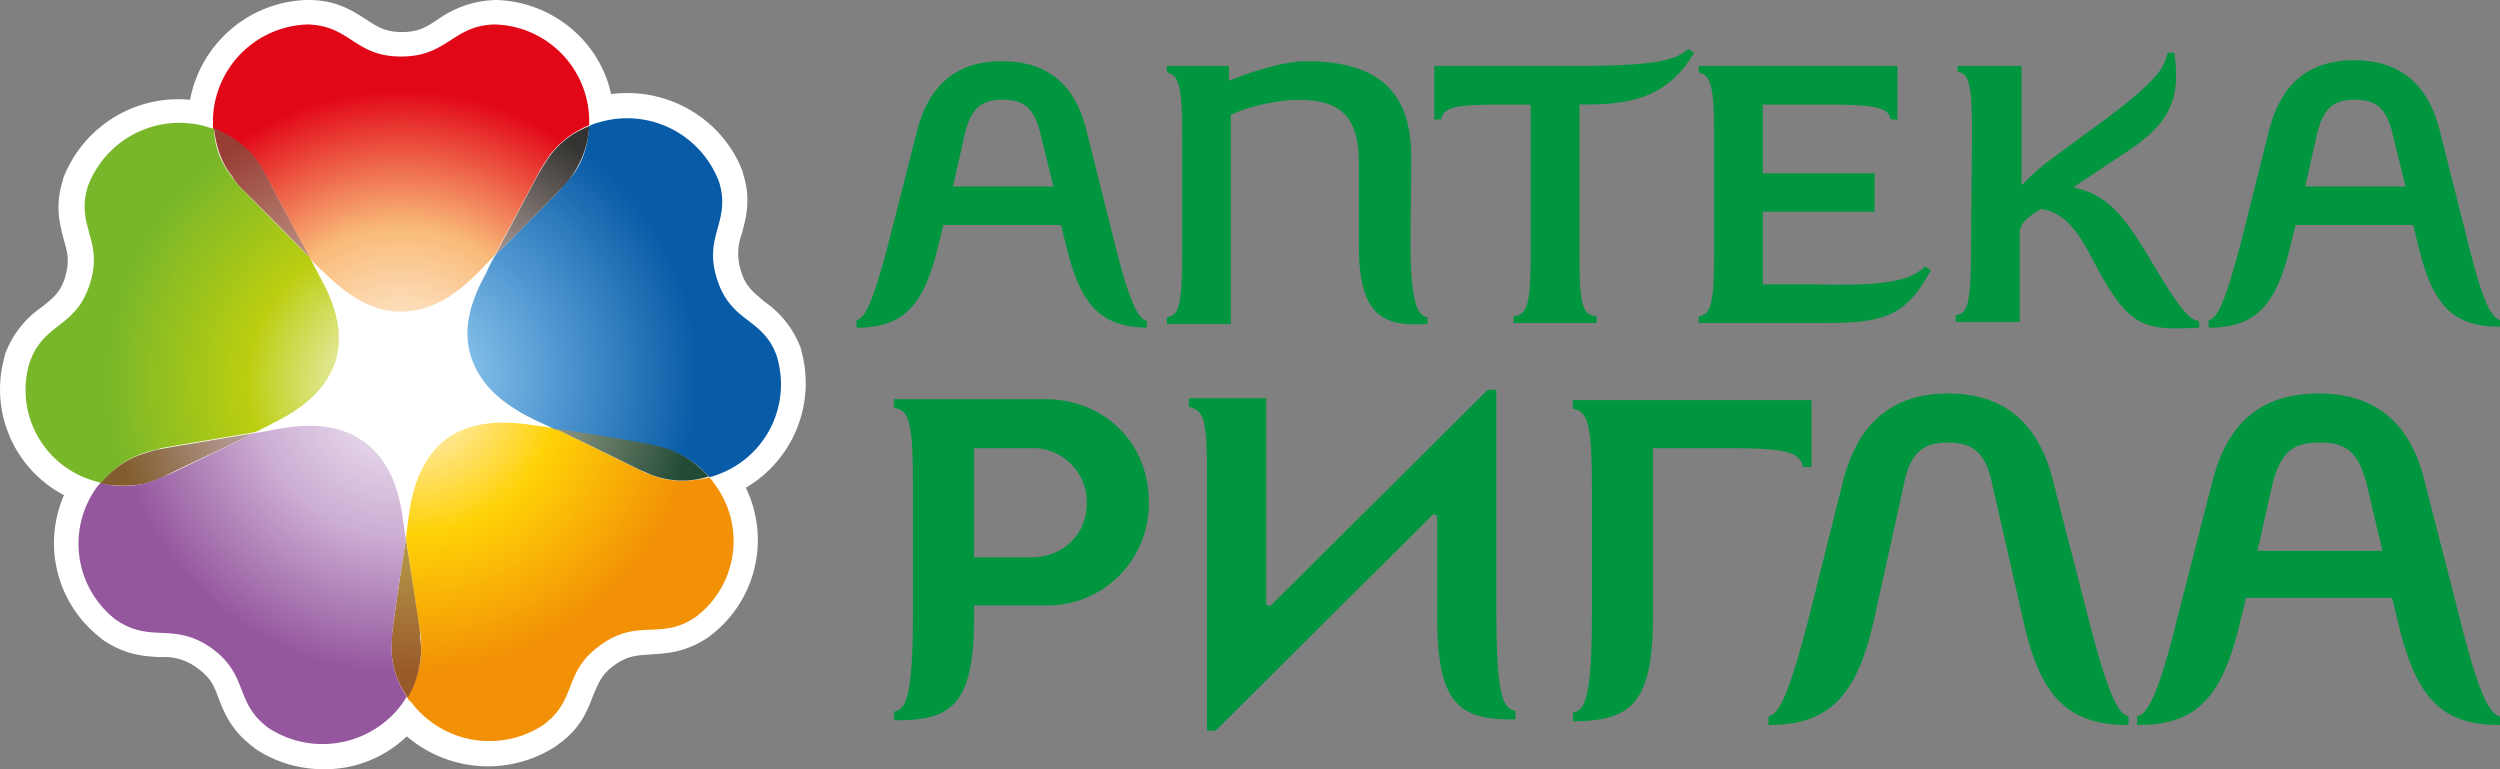 <svg viewBox="0 0 234 72" fill="none" xmlns="http://www.w3.org/2000/svg"><rect x="0" y="0" width="234" height="72" fill="#808080" stroke="none"/><g clip-path="url(#a)"><path d="M30.3 72c-2.23 0-4.47-.62-6.44-1.94l-.09-.09c-2.14-1.58-2.77-3.26-3.3-4.58-.45-1.23-.72-1.94-2.06-2.9a5.05 5.05 0 0 0-3.4-.98c-1.51-.09-3.3-.17-5.45-1.67l-.09-.09a11.2 11.2 0 0 1-3.48-13.4 11.19 11.19 0 0 1-5.54-13.04v-.09a9.15 9.15 0 0 1 3.48-4.49c.99-.8 1.7-1.32 2.15-2.73.44-1.5.27-2.3-.1-3.53-.35-1.4-.89-3.17-.08-5.64v-.09a11.54 11.54 0 0 1 11.89-7.4c.98-5.2 5.45-9.16 10.9-9.34h.18c2.68 0 4.2 1.06 5.45 1.85 1.07.7 1.79 1.15 3.3 1.15 1.53 0 2.24-.44 3.32-1.15a9.77 9.77 0 0 1 5.45-1.85h.09c5.27.18 9.65 3.88 10.72 8.81 5.28-.7 10.46 2.3 12.34 7.32v.09c.8 2.46.27 4.23-.1 5.64a5.25 5.25 0 0 0-.08 3.52c.45 1.5 1.16 1.94 2.14 2.82a9.15 9.15 0 0 1 3.49 4.5v.08a11.35 11.35 0 0 1-5.18 12.87 11.24 11.24 0 0 1-3.31 13.84l-.09.08c-2.15 1.5-4.02 1.59-5.45 1.68-1.25.09-2.15.09-3.4.97s-1.52 1.67-2.05 2.9c-.54 1.42-1.17 3.09-3.31 4.59l-.1.09a11.67 11.67 0 0 1-14.02-.88 11.1 11.1 0 0 1-7.78 3.08Z" fill="#fff"/><path d="M24.13 15.25c.18.17.45.7.72 1.14.18.27 2.68 5.02 4.11 7.76.72.79 1.25 1.23 1.25 1.23 1.97 1.94 4.3 3.79 7.33 3.79 3.04 0 5.45-1.85 7.33-3.79 0 0 .63-.62 1.43-1.5 1.43-2.64 4.11-7.66 4.29-8.02.27-.44.63-.97.72-1.14a8.84 8.84 0 0 1 3.84-3v-.53a9.08 9.08 0 0 0-8.85-8.9c-3.93.09-4.38 3-8.76 3s-4.74-2.91-8.76-3a9.14 9.14 0 0 0-8.85 8.9v.88c1.79.7 3.4 1.85 4.2 3.18Z" fill="url(#b)"/><path d="M13.77 42.3c.26-.09.8-.18 1.34-.35.35-.09 5.72-.97 8.76-1.5.98-.44 1.6-.8 1.6-.8 2.5-1.23 4.92-2.9 5.9-5.72.9-2.82-.09-5.64-1.43-8.02 0 0-.35-.7-.98-1.85-2.15-2.12-6.17-6.26-6.35-6.43a9.6 9.6 0 0 1-.89-1.06 7.7 7.7 0 0 1-1.7-4.5c-.18-.08-.36-.08-.53-.17a9.16 9.16 0 0 0-11.27 5.55c-1.16 3.79 1.52 5.02.18 9.16-1.34 4.15-4.29 3.53-5.63 7.32a8.86 8.86 0 0 0 5.81 11.01c.27.1.63.18.9.27a8.51 8.51 0 0 1 4.29-2.9Z" fill="url(#c)"/><path d="M61.14 44.5a6.2 6.2 0 0 1-1.25-.52c-.27-.1-5.19-2.56-7.96-3.88a47.39 47.39 0 0 0-1.79-.27c-2.77-.44-5.72-.53-8.22 1.15-2.41 1.76-3.3 4.58-3.66 7.31l-.27 2.03c.44 2.9 1.25 8.64 1.34 8.9.09.53.09 1.06.09 1.32a7.98 7.98 0 0 1-1.34 4.67c.09.18.18.36.35.44a9.18 9.18 0 0 0 12.43 2.2c3.22-2.37 1.79-4.93 5.36-7.48 3.58-2.56 5.63-.36 8.94-2.65a8.9 8.9 0 0 0 1.79-12.33 4.89 4.89 0 0 0-.54-.7c-1.88.43-3.84.43-5.27-.19Z" fill="url(#d)"/><path d="M72.76 33.49c-1.25-3.8-4.3-3.17-5.63-7.32-1.35-4.14 1.34-5.37.17-9.16a9.2 9.2 0 0 0-11.26-5.55c-.27.08-.62.17-.9.35-.08 1.85-.7 3.7-1.78 4.85-.18.17-.54.61-.9 1.05-.17.27-4.02 4.06-6.16 6.26-.54.97-.8 1.59-.8 1.59-1.35 2.46-2.33 5.2-1.35 8.02.99 2.82 3.4 4.5 5.9 5.72 0 0 .8.36 1.88.89 2.95.52 8.67 1.4 9.03 1.5.53.08 1.07.26 1.34.35a8.46 8.46 0 0 1 4.11 2.64c.18-.09.36-.09.54-.18a8.98 8.98 0 0 0 5.8-11.01Z" fill="url(#e)"/><path d="M22.61 17.63c.27.26 4.3 4.31 6.35 6.43-1.43-2.64-3.93-7.4-4.11-7.76-.27-.44-.54-.97-.72-1.14-.8-1.32-2.41-2.47-4.1-3.17.17 1.76.8 3.43 1.69 4.49a5 5 0 0 0 .9 1.15Z" fill="url(#f)"/><path d="M14.3 45.03c.27-.09.8-.26 1.25-.53.27-.17 5.54-2.64 8.23-3.96-3.04.53-8.4 1.4-8.76 1.5a7.8 7.8 0 0 0-1.34.35 8.51 8.51 0 0 0-4.3 2.9c1.8.27 3.58.27 4.92-.26Z" fill="url(#g)"/><path d="M39.42 60.63c0-.26-.1-.8-.1-1.32 0-.35-.89-6-1.33-8.9-.45 3-1.25 8.28-1.25 8.64-.1.52-.1 1.05-.1 1.32a8.02 8.02 0 0 0 1.53 4.93 9.18 9.18 0 0 0 1.25-4.67Z" fill="url(#h)"/><path d="M51.3 14.8c-.08.18-.44.71-.71 1.15-.18.27-2.86 5.38-4.29 8.02 2.15-2.2 5.99-6 6.17-6.26.35-.35.71-.79.9-1.05.97-1.24 1.69-3 1.78-4.85a8.24 8.24 0 0 0-3.84 3Z" fill="url(#i)"/><path d="M62.3 41.95c-.27-.09-.8-.18-1.34-.35-.36-.1-6.08-1.06-9.03-1.5 2.77 1.32 7.6 3.7 7.96 3.88.44.17.98.44 1.25.52a8 8 0 0 0 5.18.1 9.14 9.14 0 0 0-4.02-2.65Z" fill="url(#j)"/><path d="M36.65 60.37c0-.27.09-.8.09-1.32 0-.36.8-5.64 1.25-8.64-.18-1.06-.27-1.76-.27-1.76-.36-2.74-1.25-5.56-3.67-7.32-2.5-1.76-5.45-1.67-8.22-1.14 0 0-.8.17-2.05.35-2.69 1.32-7.87 3.88-8.23 3.96-.44.18-.98.44-1.25.53a8.38 8.38 0 0 1-4.92.18c-.08.18-.26.26-.35.44a9 9 0 0 0 1.79 12.34c3.3 2.29 5.36.17 8.93 2.64 3.58 2.56 2.15 5.11 5.37 7.5a9.25 9.25 0 0 0 12.42-2.12l.54-.8a8.1 8.1 0 0 1-1.43-4.84Z" fill="url(#k)"/><path fill-rule="evenodd" clip-rule="evenodd" d="m99.75 22.82-.45-1.76h-11l-.44 1.76c-1.34 5.82-3.3 7.85-7.69 7.85v-.7c.8-.18 1.52-1.6 3.04-7.4l2.6-10.23c1.07-4.23 3.57-6.61 7.95-6.61 4.47 0 6.97 2.38 7.96 6.6l2.59 10.32c1.43 5.82 2.23 7.14 3.04 7.4v.62c-4.38-.09-6.26-2.12-7.6-7.85Zm-2.32-10.13c-.63-2.73-1.7-3.35-3.58-3.35-1.88 0-2.95.62-3.58 3.35l-1.07 4.76h9.39l-1.16-4.76Zm34.59 9.78c0 6.7.89 7.05 1.6 7.23v.62c-4.1.26-6.43-.62-6.43-7.4v-7.67c0-4.32-1.7-5.9-5.63-5.9-1.52 0-4.3.43-6.35 1.4v19.57h-5.99v-.62c1.08-.18 1.43-.97 1.43-5.82v-11.28c0-4.76-.35-5.55-1.43-5.81v-.62h5.81v1.4c2.06-.87 5.19-1.84 7.24-1.84 8.05 0 9.83 4.14 9.83 9.16l-.08 7.58Zm16.44-12.69h-.62v14.01c0 4.85.26 5.64 1.6 5.82v.62h-7.77v-.62c1.25-.18 1.6-.97 1.6-5.82v-14h-2.5c-4.37 0-5.63.17-5.9 1.4h-.62v-5.02h13.23c7.5 0 9.38-.53 10.55-1.59l.53.36c-2.32 3.96-5.54 4.84-10.1 4.84Zm22.61 20.45h-12.06v-.62c1.07-.18 1.43-.97 1.43-5.82v-11.19c0-4.76-.36-5.55-1.43-5.81v-.62h18.59v5.02h-.63c-.17-1.14-1.51-1.4-5.9-1.4h-6.07v6.43h10.46v3.6h-10.46v6.8h5.1c7.23.17 8.84-.53 10.1-1.68l.53.35c-2.24 4.14-4.2 4.94-9.66 4.94Zm55.24-7.4-.44-1.77h-11l-.44 1.76c-1.34 5.82-3.31 7.85-7.7 7.85v-.7c.81-.18 1.53-1.6 3.05-7.4l2.59-10.32c1.07-4.23 3.57-6.61 7.95-6.61 4.47 0 6.98 2.38 8.05 6.61l2.6 10.31c1.42 5.82 2.22 7.14 3.03 7.4v.62c-4.47 0-6.35-2.03-7.69-7.76Zm-2.32-10.14c-.63-2.73-1.7-3.35-3.58-3.35-1.87 0-2.95.62-3.57 3.35l-1.07 4.76h9.38l-1.16-4.76Zm-29.94 4.85c3.03.61 4.64 2.46 6.97 6.34 2.68 4.5 3.75 6.08 4.82 6.17v.62c-5.27.26-6.6.09-10-6.44-1.7-3.34-3.05-4.4-4.83-4.67-.9.62-1.97 1.15-1.97 2.3v8.28h-5.99v-.62c1.07-.17 1.43-.97 1.43-5.81l.1-11.2c0-4.75-.28-5.55-1.35-5.81v-.53h5.99v11.1h.09c.63-.7 1.43-1.4 2.32-2.11l4.2-3.09c6.08-4.4 6.7-5.64 7.06-7.13h.63c.63 4.49-.53 6.6-4.29 9.16l-1.07.7-4.11 2.74Zm-4.65 40.62c1.6 7.23 4.29 9.7 9.83 9.7v-.8c-.98-.26-1.88-1.93-3.75-9.16l-3.31-12.87c-1.25-5.02-4.2-8.2-9.83-8.2s-8.58 3.27-9.83 8.2l-3.22 12.87c-1.88 7.23-2.77 8.9-3.76 9.16v.8c5.55 0 8.23-2.56 9.84-9.7l2.86-12.95c.62-3.09 2.05-3.79 4.1-3.79 2.15 0 3.5.8 4.12 3.79l2.95 12.95Zm-92.87-16.21h-5.36v10.22h5.36c2.77 0 5.19-1.94 5.19-5.11a5.04 5.04 0 0 0-5.19-5.11Zm-5.36 15.86c0 8.1-2.06 9.7-7.5 9.6v-.79c.97-.26 1.78-.7 1.78-9.16v-12.07c0-6-.36-6.97-1.79-7.23v-.8h14.12c5.55 0 9.75 4.06 9.75 9.61a9.5 9.5 0 0 1-9.75 9.7h-6.61v1.14Zm133.27.35-.54-2.2h-13.68l-.53 2.2c-1.7 7.23-4.11 9.7-9.66 9.7v-.8c.99-.26 1.97-1.93 3.76-9.16l3.3-12.87c1.35-5.28 4.39-8.2 9.93-8.2s8.67 3 9.92 8.2l3.3 12.87c1.8 7.23 2.78 8.9 3.76 9.16v.8c-5.45 0-7.87-2.47-9.56-9.7Zm-2.86-12.6c-.8-3.44-2.15-4.14-4.47-4.14-2.42 0-3.67.8-4.47 4.14l-1.34 6h11.7l-1.42-6Zm-108.6-.26c0-6-.18-6.79-1.7-7.23v-.8h7.24v19.3l.36.18 20.38-20.27h.8v20.9c0 8.45.8 8.9 1.79 9.16v.79c-5.28.09-7.33-1.41-7.33-9.6v-9.44l-.36-.17-20.38 20.27h-.8v-23.1Zm34.23-7.85h22.35v6.26h-.8c-.28-1.5-1.88-1.76-7.34-1.76h-6.7v15.77c0 8.11-2.06 9.79-7.5 9.79v-.8c.97-.26 1.78-.7 1.78-9.16v-12.08c0-5.99-.45-6.96-1.79-7.22v-.8Z" fill="#009640"/></g><defs><radialGradient id="b" cx="0" cy="0" r="1" gradientUnits="userSpaceOnUse" gradientTransform="matrix(26.785 0 0 26.41 37.561 34.885)"><stop stop-color="#FFF9EC"/><stop offset=".511" stop-color="#F9BB79"/><stop offset="1" stop-color="#E20717"/></radialGradient><radialGradient id="c" cx="0" cy="0" r="1" gradientTransform="matrix(8.277 -25.118 25.476 8.161 36.836 35.764)" gradientUnits="userSpaceOnUse"><stop stop-color="#FBFAEE"/><stop offset=".511" stop-color="#BBCE10"/><stop offset="1" stop-color="#79B72A"/></radialGradient><radialGradient id="d" cx="0" cy="0" r="1" gradientTransform="matrix(-21.672 15.525 -15.746 -21.368 38.569 36.421)" gradientUnits="userSpaceOnUse"><stop stop-color="#FFF4E9"/><stop offset=".511" stop-color="#FFD207"/><stop offset="1" stop-color="#F29106"/></radialGradient><radialGradient id="e" cx="0" cy="0" r="1" gradientTransform="matrix(8.277 25.119 -25.477 8.161 38.636 35.29)" gradientUnits="userSpaceOnUse"><stop stop-color="#A1D5F4"/><stop offset=".511" stop-color="#5198D2"/><stop offset="1" stop-color="#085BA6"/></radialGradient><radialGradient id="f" cx="0" cy="0" r="1" gradientTransform="matrix(8.275 -25.114 25.471 8.159 36.843 35.758)" gradientUnits="userSpaceOnUse"><stop stop-color="#F9F2E8"/><stop offset=".511" stop-color="#BD9486"/><stop offset="1" stop-color="#983D34"/></radialGradient><radialGradient id="g" cx="0" cy="0" r="1" gradientTransform="matrix(-21.671 -15.524 15.745 -21.366 37.458 36.713)" gradientUnits="userSpaceOnUse"><stop stop-color="#F8F3F2"/><stop offset=".511" stop-color="#BEA5A6"/><stop offset="1" stop-color="#825D2E"/></radialGradient><radialGradient id="h" cx="0" cy="0" r="1" gradientTransform="matrix(-21.665 15.521 -15.742 -21.361 38.56 36.419)" gradientUnits="userSpaceOnUse"><stop stop-color="#F5F1E8"/><stop offset=".511" stop-color="#B89F4D"/><stop offset="1" stop-color="#995A29"/></radialGradient><radialGradient id="i" cx="0" cy="0" r="1" gradientTransform="matrix(8.275 25.113 -25.47 8.159 38.633 35.286)" gradientUnits="userSpaceOnUse"><stop stop-color="#E9E4E3"/><stop offset=".511" stop-color="#A99893"/><stop offset="1" stop-color="#333331"/></radialGradient><radialGradient id="j" cx="0" cy="0" r="1" gradientTransform="matrix(8.273 25.108 -25.465 8.157 38.636 35.296)" gradientUnits="userSpaceOnUse"><stop stop-color="#C0CFBC"/><stop offset=".511" stop-color="#939985"/><stop offset="1" stop-color="#224B36"/></radialGradient><radialGradient id="k" cx="0" cy="0" r="1" gradientTransform="matrix(-21.668 -15.523 15.743 -21.364 37.46 36.712)" gradientUnits="userSpaceOnUse"><stop stop-color="#F3EDF6"/><stop offset=".511" stop-color="#CCADD3"/><stop offset="1" stop-color="#94569D"/></radialGradient><clipPath id="a"><path fill="#fff" d="M0 0h234v72h-234z"/></clipPath></defs></svg>